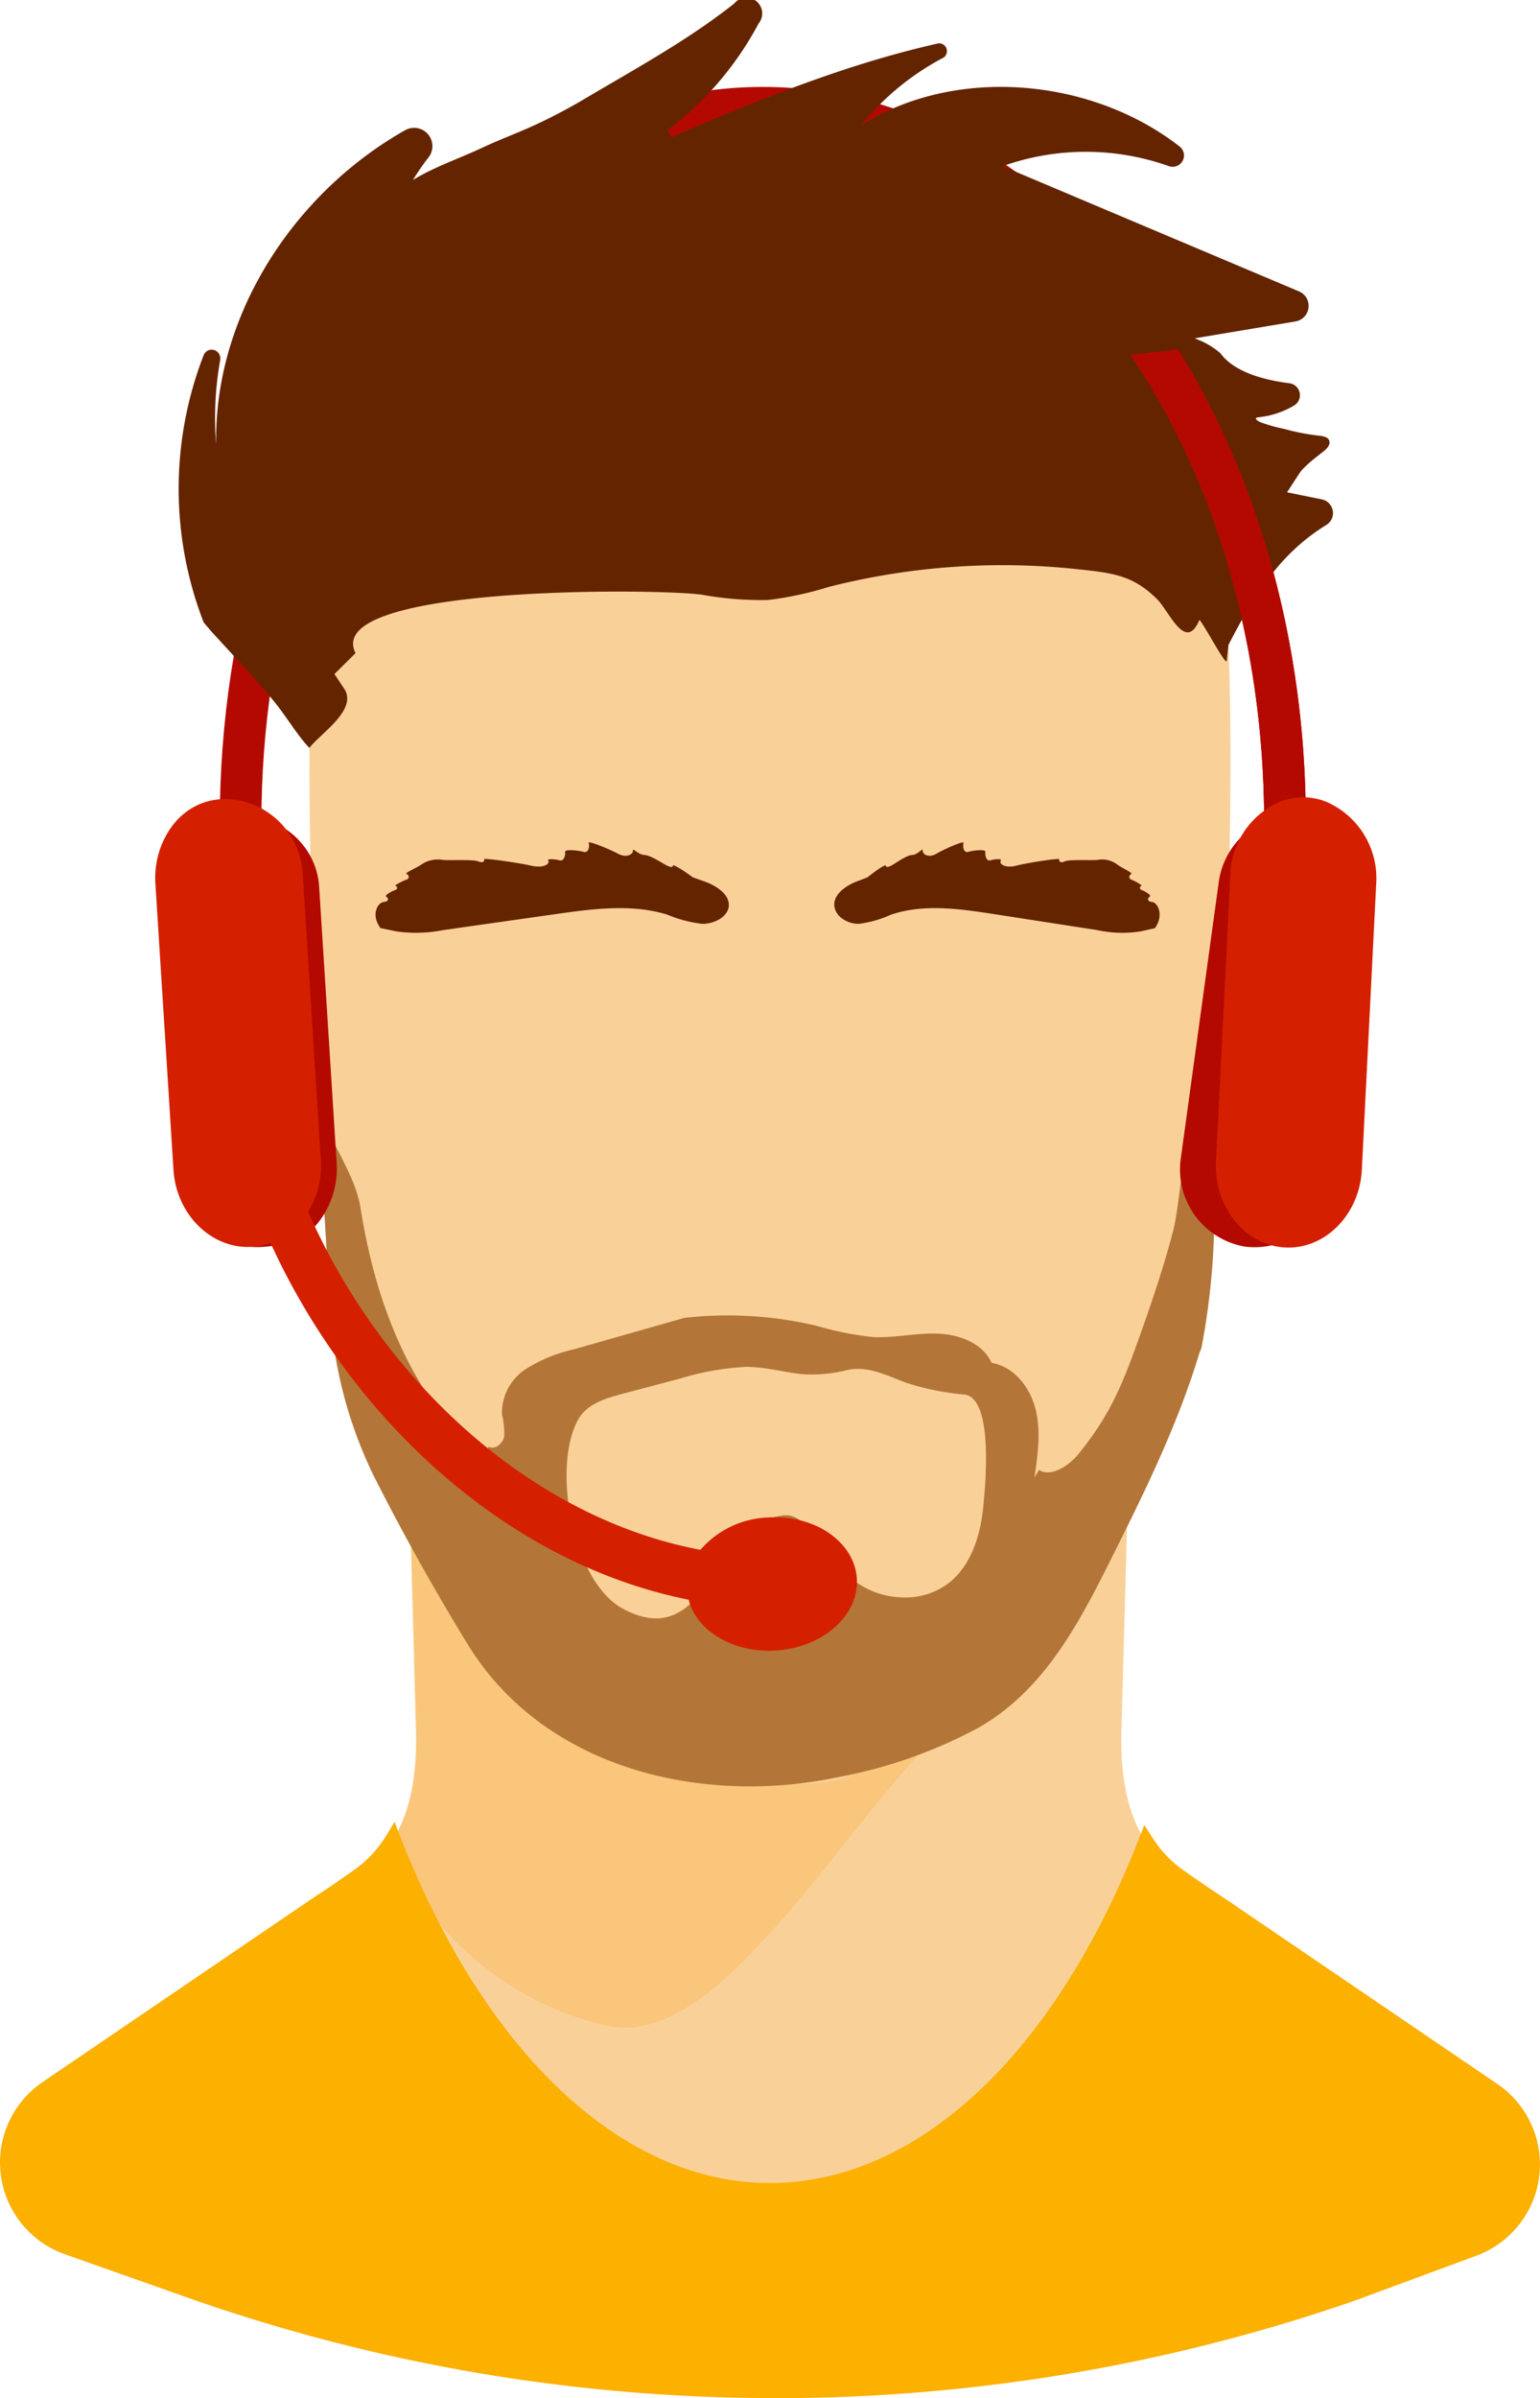 <?xml version="1.0" encoding="UTF-8"?> <svg xmlns="http://www.w3.org/2000/svg" viewBox="0 0 196.91 306.48"> <defs> <style>.cls-1{isolation:isolate;}.cls-2{fill:#f9d198;}.cls-3{fill:#f9c67c;}.cls-4{fill:#9d4005;}.cls-5{mix-blend-mode:multiply;}.cls-6{fill:#e4a262;}.cls-7{fill:#642400;}.cls-8{fill:#b37638;}.cls-9{fill:#fcb000;}.cls-10{fill:#b40900;}.cls-11{fill:#d42000;}</style> </defs> <g class="cls-1"> <g id="Layer_2" data-name="Layer 2"> <g id="Layer_1-2" data-name="Layer 1"> <path class="cls-2" d="M190.37,266.79,157.7,244.56c-2.3-1.56-4.63-3.09-6.9-4.69-6.28-4.42-7.6-11.53-7.41-18.7q.44-15.84.86-31.68H52.31q.44,15.84.86,31.68c.19,7.17-1.13,14.28-7.41,18.7-2.27,1.6-4.6,3.13-6.89,4.69L6.2,266.79l-.2.13a11.44,11.44,0,0,0,2.63,20.24l15.48,5.46a225.44,225.44,0,0,0,148.69.5l15.64-5.78a11.44,11.44,0,0,0,2.47-20.18Z"></path> <path class="cls-3" d="M49.58,236.21c-.09.14,4,6.06,4.49,6.82a34.93,34.93,0,0,0,5.49,6.34,39.56,39.56,0,0,0,18,9.52c7.07,1.6,14-4.63,18.37-9.16,7.24-7.44,12.37-14.83,18.25-21.71,11.5-13.48,20.59-24.77,28.91-33.79,1.28-1.39,1.16-3.26,1.21-4.74,0-1-2-.14-3.3,0H52.4q.42,15.84.85,31.68C53.4,226.6,52.67,232,49.58,236.21Z"></path> <path class="cls-4" d="M42.37,115.49s-5.2-8.56-9.78-7c-3.47,1.16-5.72,9.13-6.6,13a10.09,10.09,0,0,0-.13,3.91l1,6a16,16,0,0,0,2.47,6.28l7.05,10.58.44.61,5.28,7s3,1.83,4-.62c.8-2.12-1.4-29.73-2-37.05a3.48,3.48,0,0,0-1.68-2.7Z"></path> <path class="cls-4" d="M153.71,115.49s5.2-8.56,9.79-7c3.47,1.16,5.71,9.13,6.6,13a10.09,10.09,0,0,1,.13,3.91l-1,6a15.69,15.69,0,0,1-2.47,6.28l-7.05,10.58c-.14.2-.28.41-.43.61l-5.28,7s-3.06,1.83-4-.62c-.8-2.12,1.39-29.73,2-37.05a3.47,3.47,0,0,1,1.67-2.7Z"></path> <g class="cls-5"> <path class="cls-6" d="M37.53,132.79c-.43-1.74-.37-3.81.94-5,.69-.63,1.62-.94,2.32-1.56,1.46-1.28,1.54-3.63.7-5.39a13.53,13.53,0,0,0-3.89-4.3c-1.12-.93-2.47-1.92-3.89-1.59s-2.15,1.7-2.63,3A19.12,19.12,0,0,0,31,130.8a37.87,37.87,0,0,0,5.25,9.06l3.62,5.1a8.25,8.25,0,0,0-.08-6.21C39.08,136.74,38,134.85,37.53,132.79Z"></path> </g> <g class="cls-5"> <path class="cls-6" d="M158.56,132.79c.43-1.74.37-3.81-.95-5-.68-.63-1.61-.94-2.32-1.56-1.46-1.28-1.53-3.63-.69-5.39a13.49,13.49,0,0,1,3.88-4.3c1.12-.93,2.48-1.92,3.9-1.59s2.14,1.7,2.63,3a19.12,19.12,0,0,1,.1,12.88,38.21,38.21,0,0,1-5.25,9.06l-3.62,5.1a8.25,8.25,0,0,1,.08-6.21C157,136.74,158.05,134.85,158.56,132.79Z"></path> </g> <path class="cls-2" d="M99.86,228h-5.5a18.8,18.8,0,0,1-14.19-6.47L53.89,191.29a40.7,40.7,0,0,1-9.76-22.59l-3.59-35.47s-3.38-60.91,2.44-74c6.13-13.8,37-20.33,47-22.11a33.35,33.35,0,0,1,5.9-.52h6.46a17.66,17.66,0,0,1,3,.25c7.77,1.29,42.08,7.76,48.58,22.38,5.82,13.09,2.44,74,2.44,74l-3.59,35.47A40.7,40.7,0,0,1,143,191.29l-26.28,30.26A18.8,18.8,0,0,1,102.55,228H99.86Z"></path> <path class="cls-7" d="M56.56,109.89a3.7,3.7,0,0,0-2.59.54c-.61.45-2.28,1.14-2,1.25s.49.56,0,.74-1.6.73-1.4.8.38.39-.07.54-1.4.69-1.12.84.42.61-.33.68-1.68,1.64-.39,3.34l2,.41a17.73,17.73,0,0,0,6-.16l14.49-2.06c4.72-.67,9.66-1.32,14.19.09a16.39,16.39,0,0,0,4.47,1.17c1.56,0,3.31-.91,3.38-2.34s-1.58-2.53-3.1-3.07l-1.51-.54c-1.36-1-2.5-1.69-2.54-1.49s-.18.25-.74,0-2.1-1.34-2.9-1.36-1.51-1-1.47-.56-.78,1-1.9.4-3.94-1.76-3.77-1.36,0,1.31-.65,1.12-2.44-.37-2.36,0-.14,1.24-.67,1.09-1.72-.27-1.48.06-.51,1-2.21.61-6.09-1-6-.82-.08.57-.72.28S57.39,110,56.56,109.89Z"></path> <path class="cls-7" d="M140.39,109.89a3.19,3.19,0,0,1,2.39.54c.56.45,2.11,1.14,1.88,1.25s-.45.56,0,.74,1.47.73,1.28.8-.34.39.07.54,1.29.69,1,.84-.38.61.31.68,1.55,1.64.36,3.34l-1.82.41a15.09,15.09,0,0,1-5.56-.16L127,116.81c-4.36-.67-8.91-1.32-13.08.09a14.18,14.18,0,0,1-4.13,1.17c-1.43,0-3-.91-3.11-2.34s1.46-2.53,2.85-3.07l1.4-.54c1.25-1,2.3-1.69,2.34-1.49s.17.25.68,0,1.94-1.34,2.68-1.36,1.38-1,1.35-.56.72,1,1.75.4,3.63-1.76,3.48-1.36,0,1.31.6,1.12,2.25-.37,2.18,0,.12,1.24.61,1.09,1.58-.27,1.36.06.47,1,2,.61,5.61-1,5.5-.82.07.57.67.28S139.63,110,140.39,109.89Z"></path> <path class="cls-8" d="M154.06,140.13c-2.79,3.25-3,12.77-4,16.93-1.11,4.39-2.8,9.4-4.32,13.66-2.15,6-3.66,10-7.95,15.23-1.14,1.37-3.46,2.9-4.94,1.91-.2.33-.4.66-.59,1,.43-2.88.85-5.85.17-8.68s-2.77-5.54-5.64-6c-1.12-2.51-4.13-3.64-6.88-3.74s-5.5.57-8.25.44a40.73,40.73,0,0,1-7.29-1.45,49.4,49.4,0,0,0-16.88-1l-14.06,4A19.73,19.73,0,0,0,67.18,175a6.7,6.7,0,0,0-3,5.74,10.71,10.71,0,0,1,.29,2.8c-.15.93-1.18,1.81-2,1.34-.15.72-.31,1.44-.46,2.16-8.41-7.88-13.63-18.32-15.9-32.59-.81-5.09-4.74-9.23-5.54-14.32.66,4.19.53,8.69.78,12.93q.41,6.62.8,13.22a56.36,56.36,0,0,0,5.61,22.29c3.7,7.32,7.71,14.51,12,21.51,9.77,16,29.93,20.69,47.29,17.07a61.68,61.68,0,0,0,18.13-6.38c8.83-5.06,13.28-14.31,17.65-23.05,4-8,7.84-16,10.46-24.57.1-.31.21-.59.33-.87A91.88,91.88,0,0,0,154.06,140.13Zm-32.72,62.16a9.13,9.13,0,0,1-6.23,1.85,10.46,10.46,0,0,1-7.78-4c-1.54-1.72-4.25-6.7-7-6.48-9,.71-9.66,17.84-20.68,11.94-6.45-3.46-9.14-18.09-5.71-24.2,1.09-1.95,3.47-2.69,5.63-3.26l7.3-1.93a35.46,35.46,0,0,1,8.52-1.52c2.37,0,4.66.64,7,.92a18.4,18.4,0,0,0,6-.53c2.58-.54,5,.7,7.36,1.6a33.31,33.31,0,0,0,7.6,1.55c3.71.53,2.63,11.67,2.4,14C125.42,196.3,124.1,200.12,121.34,202.29Z"></path> <path class="cls-9" d="M99.16,306.48a225.85,225.85,0,0,1-75.38-12.91L8.3,288.1a12.43,12.43,0,0,1-2.86-22L38.3,243.74l2.29-1.55c1.54-1,3.08-2.07,4.6-3.14a15,15,0,0,0,4.21-4.48l1.05-1.73.73,1.89C62,262.45,79.62,279,98.45,279s36.37-16.42,47.15-43.93l.71-1.82,1.06,1.64a14.74,14.74,0,0,0,4,4.17c1.51,1.07,3,2.1,4.57,3.13.77.52,1.54,1,2.31,1.56l33.21,22.59a12.43,12.43,0,0,1-2.68,21.94l-15.64,5.78a225.92,225.92,0,0,1-74,12.43Z"></path> <path class="cls-10" d="M36.53,158.88A7.58,7.58,0,0,0,40.88,156a11.12,11.12,0,0,0,2.17-7.29s-2.23-35.25-2.24-35.34c-.56-8.93-12.6-12.74-17.66-5.15a10.41,10.41,0,0,0-1.73,6.42s2.23,35.33,2.24,35.34c.31,5,4.56,9.74,9.78,9.39A16.42,16.42,0,0,0,36.53,158.88Z"></path> <path class="cls-10" d="M169.37,105a8.9,8.9,0,0,0-6-.66,10.08,10.08,0,0,0-7.55,8.48L151,147.91a10,10,0,0,0,8.23,11.42,9.9,9.9,0,0,0,11-8.65s4.87-35,4.88-35.06A10.38,10.38,0,0,0,169.37,105Z"></path> <path class="cls-10" d="M33.56,110.48c-.08-1.78-.14-3.57-.14-5.37,0-48.52,28.76-88,64.11-88s64.11,39.47,64.11,88c0,1.8,0,3.59-.13,5.37h5.33c.08-1.78.13-3.57.13-5.37,0-51.81-31.15-94-69.44-94S28.1,53.3,28.1,105.11c0,1.8,0,3.59.13,5.37Z"></path> <path class="cls-7" d="M168,58.66l.75-.6c.42-.33,1.17-.82,1.24-1.41.11-.87-1-.93-1.6-1a28.78,28.78,0,0,1-4.21-.84,20,20,0,0,1-3.07-.87c-.33-.16-.89-.54-.19-.61a11.23,11.23,0,0,0,4.51-1.48,1.54,1.54,0,0,0-.57-2.87c-3.37-.43-7.09-1.47-8.81-3.83a10,10,0,0,0-2.29-1.49c-.34-.16-.69-.29-1-.42l12.89-2.16a2,2,0,0,0,1.66-1.76,2,2,0,0,0-1.22-2.08l-37.9-16a31.72,31.72,0,0,1,21.28,0,1.45,1.45,0,0,0,1.38-2.5C139.66,10,122.31,8.33,110.11,16a33.65,33.65,0,0,1,10.52-8.63A1,1,0,0,0,120,5.54c-11.74,2.63-23,7.19-34.14,12-.31-.53-.2-.35-.51-.89A41.6,41.6,0,0,0,97,3,2,2,0,0,0,93.89.44C87.81,5.27,80.76,9.05,74,13.08,67.9,16.54,65.68,17,61.4,19c-2.93,1.36-5.83,2.32-8.6,4,.62-1,1.29-2,2-2.89a2.34,2.34,0,0,0-3-3.47c-14.52,8.22-24.47,24-24.16,40.17a41.75,41.75,0,0,1,.52-10.82,1.13,1.13,0,0,0-.79-1.26,1.11,1.11,0,0,0-1.33.66,47.22,47.22,0,0,0,0,34.15c.58.69,1.16,1.38,1.76,2,2.48,2.74,5.07,5.4,7.39,8.29,1.45,1.79,2.81,4.12,4.37,5.76C40.88,93.79,45.82,90.72,44,88l-1.24-1.85,2.7-2.68C41.06,74.79,84,75.2,89.71,76a42.64,42.64,0,0,0,8.5.68A43.9,43.9,0,0,0,106,75a90.1,90.1,0,0,1,31.63-2.27c4.62.49,7.23.76,10.33,3.86,1.38,1.39,3.12,5.54,4.71,3.81a4.36,4.36,0,0,0,.69-1.18c.58.56,3.27,5.71,3.49,5.28,0,0,.22-2.08.24-2.11,3.2-6.17,6.42-11.56,12.5-15.3a1.77,1.77,0,0,0,.82-1.83,1.79,1.79,0,0,0-1.4-1.44l-4.44-.9s1.65-2.57,1.83-2.78A14.69,14.69,0,0,1,168,58.66Z"></path> <path class="cls-10" d="M144.52,45.32C155.14,61,161.64,82,161.64,105.11c0,1.8,0,3.59-.13,5.37h5.33c.08-1.78.13-3.57.13-5.37,0-23-6.16-44.14-16.35-60.49Q147.59,45.07,144.52,45.32Z"></path> <path class="cls-11" d="M98.16,193.94a12,12,0,0,0-8.6,4.13c-14.47-2.72-28.6-11.68-39.44-25.39A82.76,82.76,0,0,1,39.4,154.87a11.21,11.21,0,0,0,1.62-6.6s-2.31-36.49-2.31-36.58c-.59-9.24-12.31-13.23-17.19-5.4a11.25,11.25,0,0,0-1.65,6.64l2.31,36.58c.37,5.75,4.9,10.18,10.08,9.84a8.21,8.21,0,0,0,2.33-.5A89.11,89.11,0,0,0,45.68,177c11.61,14.69,26.77,24.34,42.38,27.45,1,4,5.74,6.85,11.18,6.49,6-.39,10.62-4.51,10.32-9.2S104.16,193.54,98.16,193.94Z"></path> <path class="cls-11" d="M169.63,102.49a8,8,0,0,0-5.76-.11,10.49,10.49,0,0,0-6.55,9.46l-1.84,36.59c-.29,5.76,3.67,10.71,8.8,11s9.56-4.19,9.85-9.95c0,0,1.84-36.57,1.84-36.6A10.65,10.65,0,0,0,169.63,102.49Z"></path> </g> </g> </g> </svg> 